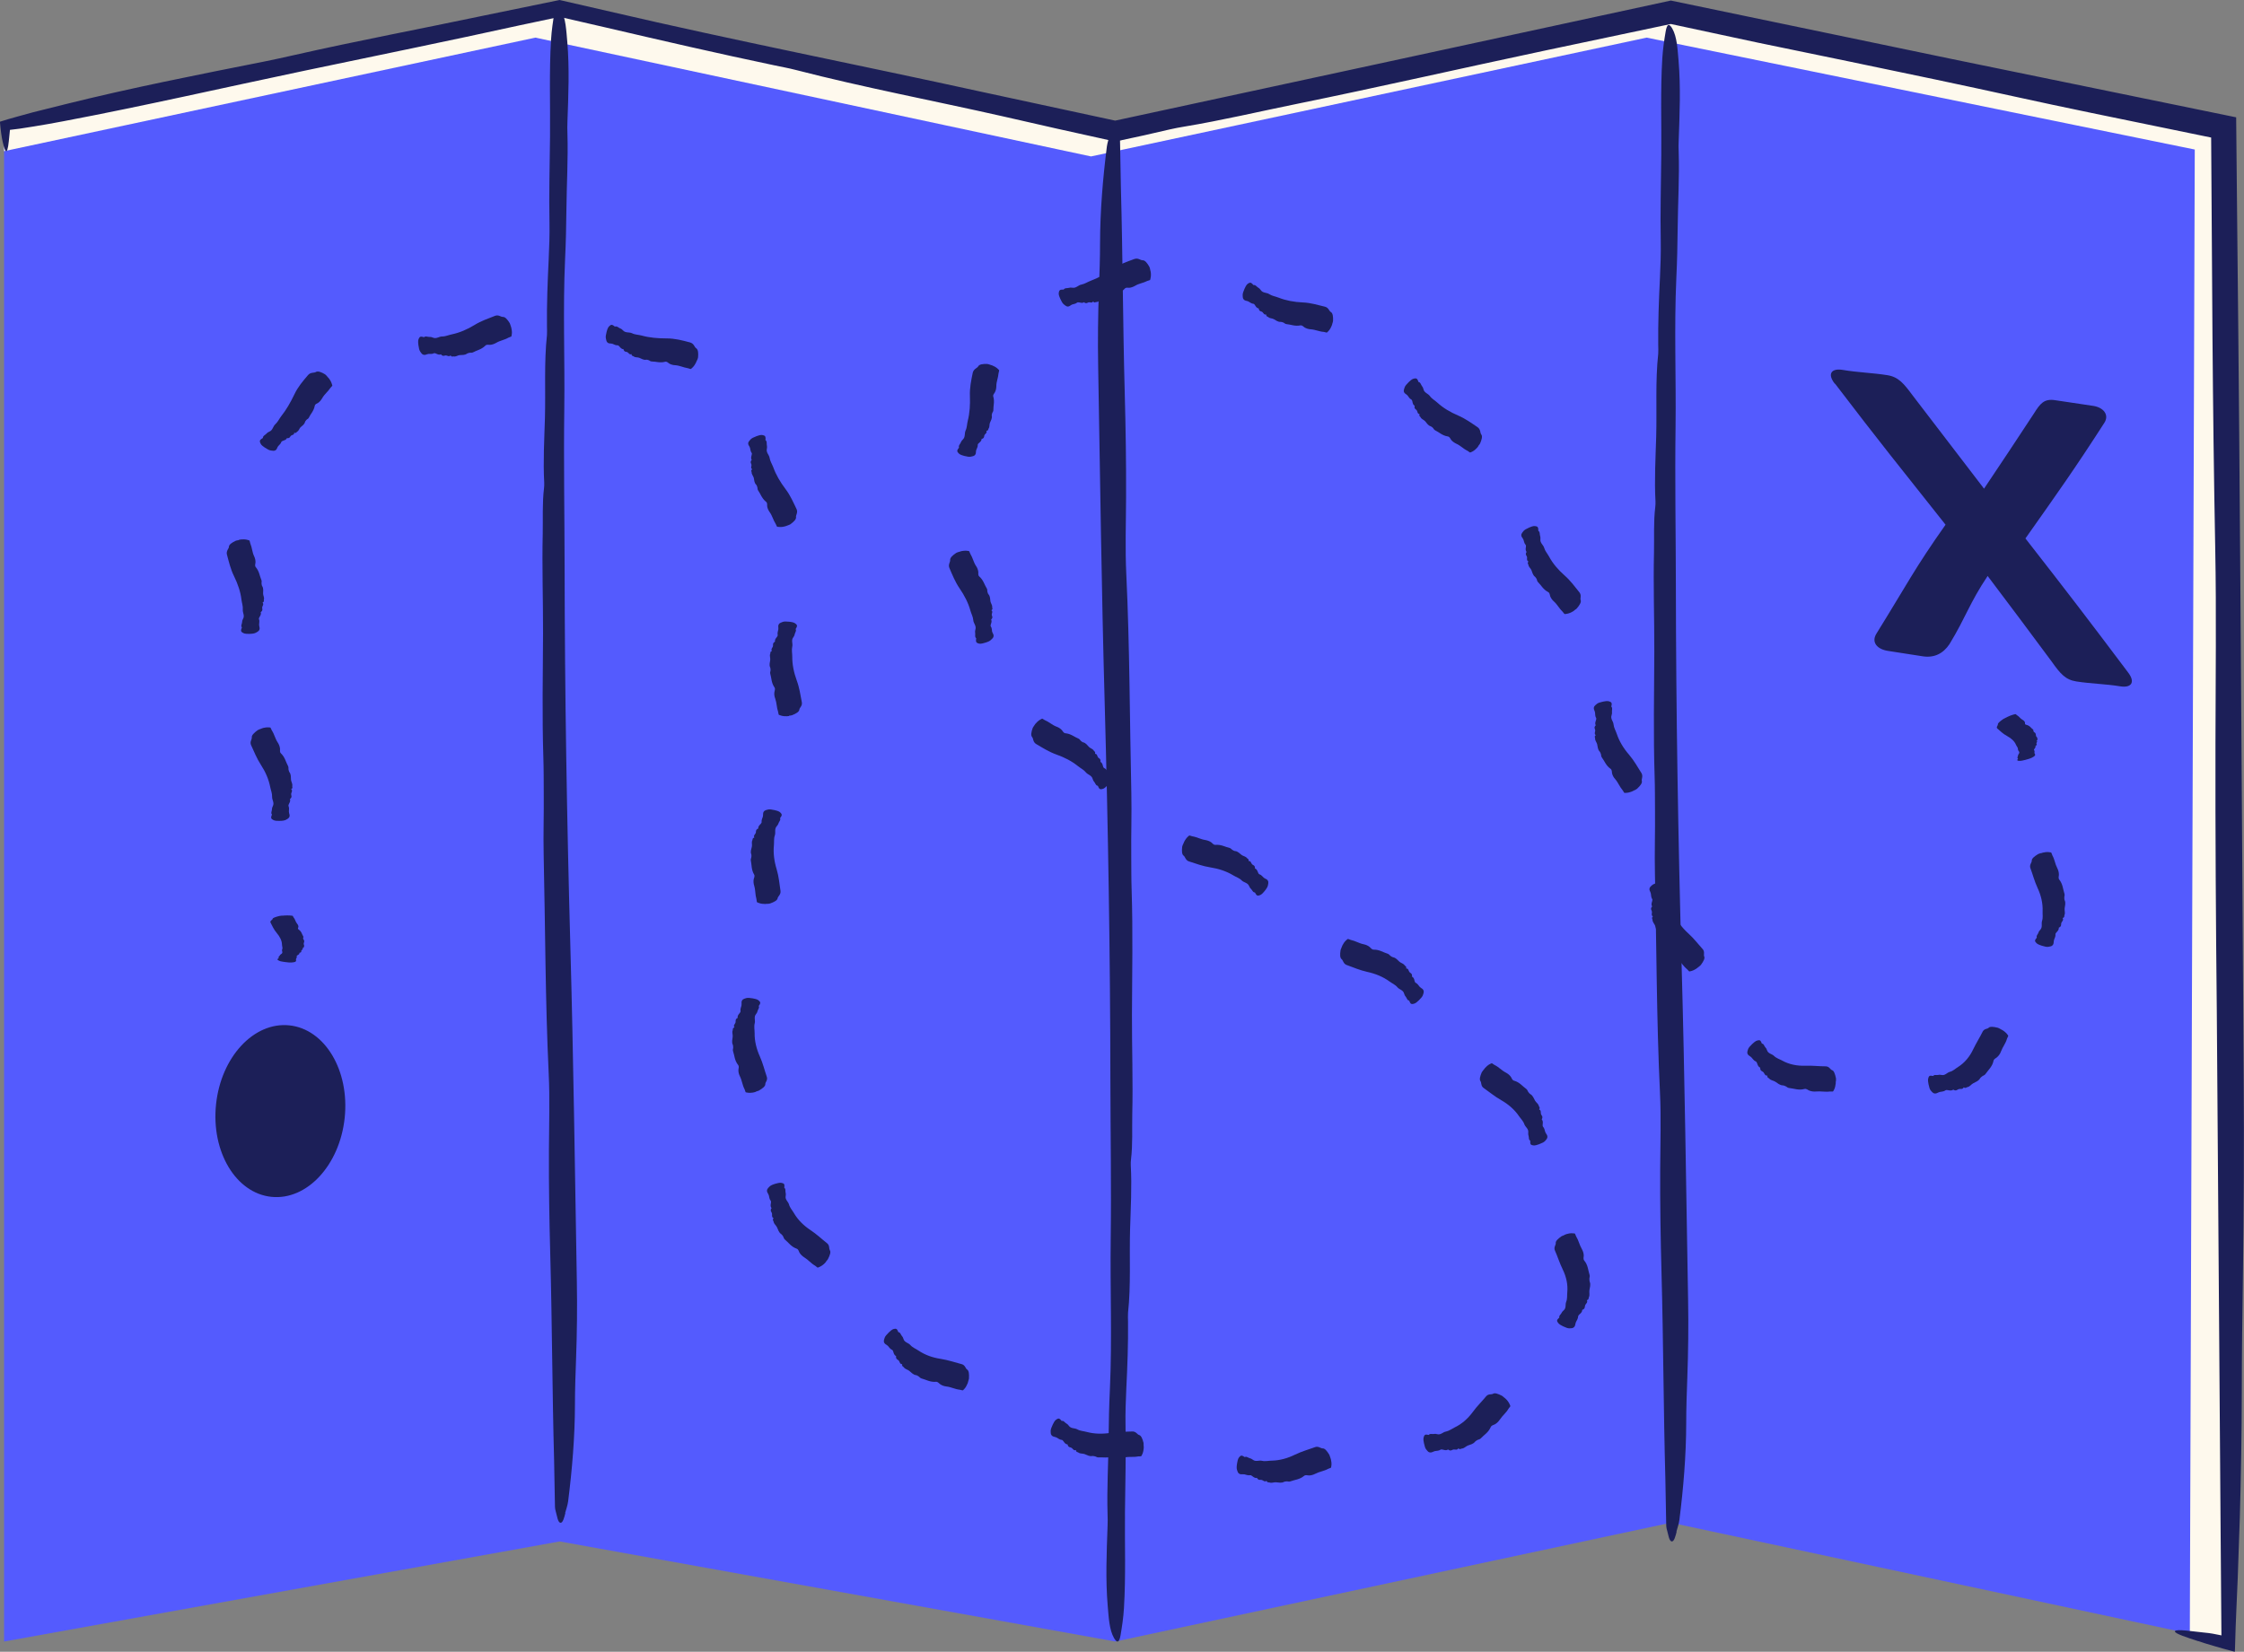 <?xml version="1.0" encoding="UTF-8"?><svg id="b" xmlns="http://www.w3.org/2000/svg" width="286.24" height="210.76" viewBox="0 0 286.24 210.76"><rect x="0" y="0" width="286.24" height="210.76" fill="#808080" stroke="none"/><g id="c"><polygon points="142.27 15.96 213.14 .8 284.02 15.96 284.02 209.45 213.14 194.29 142.27 209.45 71.39 196.68 .52 209.45 .52 15.96 71.39 .8 142.27 15.96" fill="#545bfe"/><polygon points="279.96 19.08 210.04 4.8 139.17 19.96 68.29 4.8 .52 19.29 .52 15.96 71.39 .8 142.27 15.96 213.14 .8 284.02 15.96 284.02 209.45 279.33 208.36 279.96 19.08" fill="#fef9ed"/><path d="M280.43,209.4c.29.09.57.19.84.28.38.11.76.23,1.14.34.79.24,1.66.48,2.66.74,0-.11.01-.25.02-.39l.09-2.86.05-1.25.04-.97c.06-1.3.11-2.6.17-3.9.09-2.6.18-5.22.27-7.84.15-5.25.24-10.55.25-15.9,0-4.93.07-9.86.14-14.74.12-8.41.16-16.87.1-25.21-.25-36.45-.43-72.92-.83-109.36-.04-4.45-.09-8.9-.13-13.37-12.14-2.49-24.29-4.98-36.45-7.48-11.88-2.47-23.76-4.94-35.66-7.42-12.52,2.71-25.07,5.42-37.63,8.14-11.08,2.39-22.16,4.79-33.25,7.18-5.62-1.21-11.25-2.43-16.88-3.64-15.82-3.47-31.71-6.58-47.5-10.26-2.15-.49-4.3-.99-6.49-1.49-3.18.66-6.41,1.32-9.63,1.98-8.08,1.7-16.17,3.22-24.24,5.05-1.24.28-2.49.56-3.74.81-8.52,1.69-17.05,3.37-25.45,5.46-1.37.34-2.77.69-4.12,1.03-.67.18-1.33.37-1.97.54-.77.21-1.6.45-2.24.66.09,1.04.21,1.98.36,2.6.2.87.36,1.27.5,1.13.07-.07.13-.27.19-.61.06-.31.11-.92.15-1.28.03-.26.05-.52.08-.8.4-.05.81-.1,1.22-.15.61-.1,1.23-.2,1.85-.29,1.24-.2,2.49-.42,3.74-.66,10.26-1.94,20.52-4.3,30.77-6.45,9.16-1.92,18.35-3.79,27.53-5.81,1.64-.35,3.31-.7,5-1.06,2,.46,4.03.93,6.04,1.39,7.07,1.65,14.14,3.28,21.29,4.78.93.2,1.9.37,2.78.6,8.67,2.24,17.62,3.93,26.42,5.92,2.3.52,4.62,1.05,6.94,1.58,2.46.55,4.93,1.09,7.41,1.64l3.7-.8,3.26-.75c.6-.14,1.26-.26,1.86-.36,4.78-.79,9.63-1.94,14.41-2.91,10.54-2.15,21.06-4.56,31.63-6.8,5.33-1.12,10.67-2.25,16.01-3.38l11.1,2.38,11.58,2.39c3.71.78,7.44,1.55,11.15,2.33,6.63,1.39,13.24,2.9,19.88,4.26,5.07,1.04,10.14,2.08,15.21,3.13.06,8.48.12,16.96.17,25.43.07,9,.18,17.99.35,26.97.16,8.31.04,16.71.03,25.07-.02,11.31.05,22.63.17,33.92.16,22.25.33,44.54.49,66.79l.1,12.94-.08-.02c-.67-.14-1.36-.28-2-.33-1.42-.13-3.69-.52-3.85-.19-.13.28,1.64.84,2.98,1.28Z" fill="#1c1f58"/><path d="M72.09,193.05c.13-.49.3-.92.38-1.49.51-4.06.86-8.17.87-12.36,0-1.93.07-3.87.14-5.78.12-3.3.16-6.62.1-9.89-.25-14.29-.43-28.59-.83-42.88-.44-16.08-.71-32.19-.73-48.31-.01-6.73-.13-13.46-.04-20.2.08-6.35-.19-12.7.1-19.06.1-2.09.15-4.22.17-6.33.03-3.24.23-6.46.13-9.71-.01-.5-.03-1,0-1.5.12-3.41.27-6.81-.02-10.21-.13-1.46-.19-3-.8-4.07-.39-.68-.67-.62-.84.37-.19,1.11-.36,2.27-.43,3.43-.25,4.09-.09,8.22-.13,12.33-.04,3.67-.14,7.35-.07,11.03.03,1.52-.03,3.11-.1,4.65-.14,2.85-.25,5.69-.22,8.56,0,.37.03.76,0,1.12-.38,3.51-.16,7.08-.26,10.62-.08,2.72-.24,5.47-.09,8.22.01.24,0,.5-.03.74-.23,1.9-.12,3.85-.16,5.77-.1,4.22.05,8.45.04,12.69-.02,5.29-.13,10.59.04,15.87.05,1.49.04,2.98.05,4.47.03,2.65-.07,5.31-.01,7.97.21,9.29.2,18.6.64,27.87.16,3.26.04,6.55.03,9.83-.02,4.43.05,8.87.17,13.3.24,8.73.25,17.47.49,26.19.03,1.81.06,3.62.1,5.43,0,.37,0,.8.1,1.09.17.56.26,1.46.62,1.49.3.03.48-.7.62-1.25Z" fill="#1c1f58"/><path d="M141.57,17.21c-.13.49-.3.92-.38,1.49-.51,4.06-.86,8.17-.87,12.36,0,1.93-.07,3.87-.14,5.78-.12,3.3-.16,6.62-.1,9.89.25,14.29.43,28.59.83,42.88.44,16.08.71,32.19.73,48.31.01,6.73.13,13.46.04,20.2-.08,6.35.19,12.7-.1,19.06-.1,2.09-.15,4.22-.17,6.33-.03,3.24-.23,6.46-.13,9.71.01.5.03,1,0,1.5-.12,3.41-.27,6.81.02,10.21.13,1.46.19,3,.8,4.07.39.68.67.62.84-.37.19-1.11.36-2.27.43-3.43.25-4.09.09-8.22.13-12.33.04-3.67.14-7.35.07-11.03-.03-1.52.03-3.11.1-4.65.14-2.85.25-5.69.22-8.56,0-.37-.03-.76,0-1.12.38-3.51.16-7.08.26-10.62.08-2.72.24-5.47.09-8.22-.01-.24,0-.5.03-.74.23-1.9.12-3.85.16-5.77.1-4.22-.05-8.45-.04-12.69.02-5.29.13-10.59-.04-15.87-.05-1.49-.04-2.98-.05-4.47-.03-2.65.07-5.31.01-7.97-.21-9.29-.2-18.6-.64-27.87-.16-3.26-.04-6.55-.03-9.83.02-4.43-.05-8.87-.17-13.3-.24-8.73-.25-17.47-.49-26.19-.03-1.81-.06-3.62-.1-5.43,0-.37,0-.8-.1-1.09-.17-.56-.26-1.46-.62-1.49-.3-.03-.48.7-.62,1.25Z" fill="#1c1f58"/><path d="M213.84,195.43c.13-.49.3-.92.38-1.49.51-4.06.86-8.17.87-12.36,0-1.93.07-3.87.14-5.78.12-3.3.16-6.62.1-9.89-.25-14.29-.43-28.59-.83-42.88-.44-16.08-.71-32.19-.73-48.31-.01-6.73-.13-13.46-.04-20.2.08-6.35-.19-12.7.1-19.06.1-2.09.15-4.22.17-6.33.03-3.24.23-6.46.13-9.71-.02-.5-.03-1,0-1.5.12-3.41.27-6.81-.02-10.21-.13-1.46-.19-3-.8-4.07-.39-.68-.67-.62-.84.37-.19,1.11-.36,2.27-.43,3.43-.25,4.09-.09,8.22-.13,12.33-.04,3.67-.14,7.35-.07,11.03.03,1.52-.03,3.11-.1,4.65-.14,2.85-.25,5.69-.22,8.56,0,.37.03.76,0,1.12-.38,3.51-.16,7.08-.26,10.62-.08,2.72-.24,5.47-.09,8.22.01.24,0,.5-.03.74-.23,1.9-.12,3.85-.16,5.77-.1,4.22.05,8.45.04,12.69-.02,5.29-.13,10.59.04,15.87.05,1.49.04,2.98.05,4.47.03,2.65-.07,5.31-.01,7.97.21,9.29.2,18.6.64,27.87.16,3.26.04,6.55.03,9.83-.02,4.43.05,8.87.17,13.3.24,8.73.25,17.47.49,26.19.03,1.81.06,3.62.1,5.43,0,.37,0,.8.1,1.09.17.56.26,1.46.62,1.49.3.03.48-.7.62-1.25Z" fill="#1c1f58"/><ellipse cx="35.77" cy="141.77" rx="11" ry="8.25" transform="translate(-108.98 162.45) rotate(-83.97)" fill="#1c1f58"/><path d="M234.07,48.95c5.54,7.27,8.43,10.85,14.1,18-3.97,5.62-4.89,7.57-8.83,13.92-.66,1.09.11,1.97,1.48,2.18,2.04.32,2.4.38,4.44.69,1.44.22,2.59-.32,3.41-1.55,2.12-3.48,2.52-5.18,4.87-8.7,3.29,4.36,4.92,6.54,8.16,10.91,1.12,1.58,1.76,2.33,3.16,2.55,1.85.29,3.76.32,5.58.62,1.39.23,2.01-.48,1-1.79-5.17-6.88-7.77-10.27-13.08-17.08,4.15-5.88,6.25-8.82,10.06-14.74.67-1.03-.11-1.97-1.4-2.17-1.92-.29-2.9-.44-4.89-.73-1.4-.21-1.89.43-2.7,1.72-2.51,3.84-3.8,5.75-6.35,9.57-3.61-4.73-5.44-7.1-9.08-11.86-1.14-1.53-1.81-2.39-3.25-2.62-1.89-.3-3.82-.35-5.68-.67-1.41-.24-2.05.46-1.02,1.77Z" fill="#1c1f58"/><path d="M36.03,116.82c-.13.02-.31.03-.38.05-.52.13-.87.25-.88.38,0,.06-.08.12-.15.17-.12.1-.16.2-.11.3.23.43.4.86.78,1.31.43.5.67,1.01.68,1.5,0,.21.12.42.02.62-.09.19.18.4-.12.58-.1.06-.16.12-.18.18-.03.1-.23.18-.14.29.01.02.02.03,0,.05-.13.09-.28.19.01.31.12.06.18.11.79.19.39.05.66.08.84.06.19-.02.36-.04.43-.07.25-.11.1-.25.14-.38.04-.11.14-.22.09-.34-.02-.05.03-.1.11-.14.14-.08.26-.16.23-.26,0-.01-.03-.03,0-.04.38-.09.17-.22.27-.32.08-.08.25-.16.1-.26-.01,0,0-.02.03-.02.23-.05.12-.12.17-.18.11-.13-.04-.27-.02-.41.03-.17.15-.33-.02-.51-.05-.05-.03-.1-.05-.14-.03-.09.08-.17.02-.25-.2-.3-.18-.6-.61-.9-.15-.11-.03-.21-.02-.31.02-.14-.04-.28-.16-.42-.23-.28-.23-.55-.46-.82-.03-.06-.05-.11-.09-.17,0-.01,0-.03-.1-.03-.17-.02-.26-.04-.62-.04-.3,0-.48.03-.63.04Z" fill="#1c1f58"/><path d="M33.22,93.01c-.12.05-.29.11-.36.16-.46.34-.77.65-.74.91.01.12-.04.25-.09.38-.09.22-.09.43,0,.62.39.83.71,1.68,1.24,2.49.6.92,1.01,1.87,1.2,2.86.08.41.26.81.24,1.24-.02.4.32.75.09,1.19-.08.14-.11.28-.11.41,0,.2-.16.43-.03.61.02.03.04.06.02.09-.09.23-.2.45.12.62.14.07.21.16.83.15.4,0,.67-.05.83-.13.18-.09.33-.19.39-.27.21-.29,0-.52,0-.78,0-.23.06-.47-.04-.69-.04-.09,0-.2.05-.3.11-.2.19-.39.14-.56,0-.02-.04-.04,0-.07.34-.27.09-.46.15-.7.05-.18.19-.37,0-.52-.02-.01,0-.03.03-.05.21-.15.08-.26.1-.38.06-.28-.13-.52-.16-.78-.03-.33.03-.68-.2-.98-.06-.08-.07-.18-.1-.27-.06-.16.02-.34-.07-.5-.3-.54-.38-1.12-.91-1.63-.19-.18-.1-.4-.12-.6-.03-.28-.13-.54-.3-.8-.33-.5-.42-1.04-.75-1.54-.05-.11-.09-.21-.15-.32-.01-.02-.01-.05-.11-.05-.18,0-.27-.04-.62.02-.3.05-.47.13-.6.19Z" fill="#1c1f58"/><path d="M30.47,68.91c-.13.03-.31.05-.38.08-.52.24-.88.5-.89.77,0,.13-.08.25-.15.37-.12.21-.16.43-.1.64.25.93.46,1.85.9,2.74.49,1,.83,1.99.95,3,.05.42.21.83.17,1.26-.04.41.28.77.03,1.2-.08.14-.12.28-.12.42,0,.21-.18.43-.05.62.02.03.03.06.02.09-.1.23-.21.46.11.63.14.07.21.16.83.15.39-.01.67-.05.83-.14.18-.09.34-.19.4-.27.21-.28.02-.52.03-.77,0-.23.08-.47-.01-.68-.04-.09,0-.19.07-.3.12-.19.21-.38.16-.55,0-.02-.04-.04,0-.07.35-.26.11-.45.19-.67.06-.17.21-.36.04-.51-.02-.01,0-.03.03-.05.22-.14.09-.24.13-.37.08-.26-.1-.51-.1-.76,0-.32.08-.65-.12-.96-.06-.09-.05-.18-.07-.27-.04-.16.05-.33-.02-.48-.24-.55-.26-1.11-.72-1.66-.16-.19-.05-.4-.04-.6.01-.27-.05-.54-.18-.81-.25-.53-.25-1.07-.48-1.61-.03-.11-.05-.22-.09-.34,0-.02,0-.05-.09-.07-.17-.04-.26-.1-.62-.12-.3-.01-.48.03-.63.05Z" fill="#1c1f58"/><path d="M41.74,48.03c-.09-.09-.21-.23-.28-.27-.49-.3-.91-.44-1.16-.3-.11.07-.26.08-.4.1-.25.02-.46.12-.61.3-.65.76-1.29,1.51-1.73,2.44-.5,1.04-1.02,1.96-1.67,2.78-.27.34-.44.75-.77,1.05-.32.28-.31.77-.78.95-.15.06-.27.15-.36.26-.14.16-.41.24-.44.48,0,.04-.01.07-.04.09-.22.13-.46.26-.3.6.07.14.07.26.58.6.33.22.57.34.76.37.2.03.38.05.48.02.33-.09.3-.38.46-.57.14-.17.33-.3.4-.52.03-.09.12-.14.23-.17.2-.07.39-.14.46-.29,0-.02,0-.05.04-.05.42.05.36-.24.56-.34.15-.08.38-.1.35-.32,0-.02.02-.02.05-.01.25.06.23-.1.33-.15.23-.12.27-.39.43-.56.22-.2.49-.35.58-.68.02-.09.09-.14.14-.22.08-.13.26-.16.33-.3.24-.52.64-.86.77-1.54.05-.24.27-.28.43-.38.22-.15.38-.36.53-.61.28-.5.71-.8,1.03-1.29.08-.08.16-.17.23-.26.02-.02.04-.03,0-.12-.06-.17-.06-.27-.24-.58-.15-.26-.29-.39-.39-.49Z" fill="#1c1f58"/><path d="M65.15,41.6c-.04-.12-.09-.3-.13-.37-.3-.49-.6-.81-.86-.79-.12,0-.25-.05-.38-.11-.22-.1-.44-.11-.64-.03-.88.35-1.76.64-2.6,1.16-.95.58-1.91.99-2.9,1.2-.42.08-.81.28-1.24.27-.41,0-.74.35-1.2.14-.15-.07-.29-.09-.43-.08-.21.01-.45-.13-.63,0-.03.02-.06.04-.09.03-.24-.07-.48-.17-.62.17-.06.14-.14.23-.06.84.05.39.12.66.22.81.11.17.22.32.31.37.3.18.51-.03.76-.05.23-.01.47.03.67-.08.09-.04.19-.01.3.04.2.1.39.17.56.11.02,0,.04-.04.07,0,.28.33.45.07.68.13.18.04.37.18.51,0,.01-.02.03,0,.05.02.15.21.25.07.37.1.27.06.5-.14.75-.17.32-.03.65.03.95-.19.08-.06.17-.06.26-.09.16-.06.33.02.48-.06.53-.29,1.09-.36,1.6-.87.18-.18.39-.09.6-.1.27-.02.54-.11.79-.26.51-.3,1.05-.36,1.56-.66.11-.04.22-.08.33-.13.02,0,.05-.01.06-.1.02-.18.07-.27.04-.63-.03-.3-.09-.48-.13-.61Z" fill="#1c1f58"/><path d="M88.91,45.99c.05-.12.12-.29.13-.37.06-.57.01-1.02-.23-1.18-.11-.07-.19-.2-.26-.33-.13-.22-.31-.36-.54-.42-.97-.26-1.92-.51-2.95-.51-1.15,0-2.2-.09-3.19-.36-.41-.12-.86-.1-1.25-.3-.37-.18-.83,0-1.16-.37-.11-.12-.23-.21-.36-.25-.2-.07-.36-.3-.59-.24-.03,0-.07.01-.1,0-.19-.16-.39-.34-.65-.08-.11.11-.22.15-.38.75-.1.38-.14.65-.1.83.04.2.08.38.14.46.2.29.48.16.71.25.21.08.41.21.64.19.09,0,.18.07.25.16.14.17.28.31.45.33.02,0,.05-.02.06.02.12.42.37.25.55.4.14.12.25.32.44.21.02,0,.03.01.03.04.05.25.19.17.28.25.2.17.48.09.71.18.28.11.54.31.88.25.1-.02.17.02.26.04.16.02.26.18.42.18.58,0,1.06.22,1.74.04.24-.06.36.13.53.23.23.13.48.2.77.21.57.04,1.02.29,1.6.38.11.03.21.07.33.1.02,0,.04.02.11-.04.13-.13.22-.17.42-.46.17-.25.23-.42.28-.56Z" fill="#1c1f58"/><path d="M100.45,67.05c.12-.05.29-.1.36-.15.46-.33.77-.65.73-.92-.02-.12.03-.26.08-.39.08-.23.08-.45-.02-.65-.42-.87-.79-1.74-1.4-2.54-.68-.9-1.21-1.8-1.56-2.77-.15-.4-.4-.77-.47-1.2-.06-.41-.47-.68-.35-1.17.04-.16.03-.31,0-.44-.05-.2.04-.47-.13-.62-.03-.02-.05-.05-.05-.08.03-.25.06-.52-.3-.59-.15-.03-.25-.09-.83.12-.37.14-.61.26-.74.39-.14.15-.26.28-.3.38-.12.33.14.48.2.72.06.22.06.45.2.63.06.07.05.18.01.3-.06.21-.1.41-.02.56.01.02.05.03.02.06-.27.33,0,.45-.02.68-.02.18-.12.38.08.48.02,0,0,.03-.02.05-.18.18-.04.25-.04.37-.01.26.2.45.27.7.07.3.05.63.31.88.07.07.08.16.12.24.07.14.02.32.11.46.34.48.47,1.02,1.02,1.47.2.16.13.38.15.58.04.27.16.52.33.76.34.48.44,1,.76,1.49.05.11.09.21.15.32.01.02.01.05.11.05.18,0,.27.05.63,0,.3-.04.47-.12.61-.17Z" fill="#1c1f58"/><path d="M100.65,91.32c.13-.02.31-.03.38-.06.53-.21.9-.44.93-.7.01-.12.09-.24.17-.35.14-.2.19-.4.15-.61-.18-.92-.3-1.83-.64-2.75-.38-1.04-.59-2.06-.58-3.07,0-.42-.1-.85,0-1.27.1-.4-.17-.8.13-1.19.1-.13.16-.26.18-.39.03-.2.23-.4.14-.61-.01-.03-.03-.06,0-.09.13-.21.28-.43-.02-.64-.13-.09-.19-.19-.8-.26-.39-.04-.67-.04-.84.02-.19.07-.36.14-.43.21-.25.25-.09.51-.14.76-.04.23-.14.45-.08.68.02.09-.03.19-.11.29-.14.17-.26.34-.24.52,0,.02.03.05,0,.07-.38.21-.17.43-.28.65-.08.16-.25.33-.11.5.01.02,0,.03-.03.04-.23.11-.13.23-.18.35-.11.25.03.52,0,.78-.03.32-.17.64,0,.98.04.09.03.19.04.28.02.16-.09.32-.04.49.17.58.13,1.16.54,1.76.14.21.01.41-.01.61-.04.27,0,.55.11.83.2.56.17,1.1.36,1.66.02.11.04.23.07.34,0,.02,0,.05.09.08.17.05.25.11.61.15.3.03.48,0,.63-.02Z" fill="#1c1f58"/><path d="M97.85,115.33c.13-.01.31-.02.38-.05.54-.19.92-.4.96-.66.02-.12.1-.23.19-.34.14-.19.21-.39.18-.6-.14-.92-.21-1.83-.49-2.76-.32-1.05-.45-2.08-.35-3.08.04-.42-.03-.85.12-1.26.13-.38-.09-.81.25-1.17.11-.12.18-.24.22-.37.05-.2.28-.37.21-.59-.01-.03-.02-.07,0-.09.15-.2.32-.39.06-.64-.11-.11-.16-.21-.76-.35-.38-.09-.66-.12-.84-.08-.2.04-.37.1-.45.16-.28.22-.15.5-.22.75-.07.22-.19.44-.16.67.01.1-.05.19-.14.28-.16.16-.29.32-.29.5,0,.02.03.05-.01.07-.4.17-.21.42-.34.62-.1.16-.28.31-.15.5.01.02,0,.03-.04.04-.24.09-.15.22-.21.34-.13.25-.01.53-.06.79-.06.32-.22.64-.08.99.04.1.01.19.02.28,0,.17-.11.32-.08.49.13.6.05,1.18.42,1.81.13.22-.01.41-.05.61-.05.27-.02.56.07.85.17.57.11,1.11.28,1.68.02.12.03.23.05.35,0,.02,0,.05.09.08.17.06.25.12.6.17.3.04.48.02.63,0Z" fill="#1c1f58"/><path d="M96.44,139.27c.13-.04.3-.08.37-.12.49-.29.82-.56.81-.81,0-.12.06-.24.12-.35.11-.2.14-.4.07-.6-.29-.84-.49-1.71-.88-2.58-.44-.98-.69-1.99-.67-2.99,0-.42-.1-.84.01-1.25.11-.39-.15-.8.17-1.18.1-.12.17-.25.19-.38.04-.2.25-.38.17-.59-.01-.03-.02-.06,0-.09.14-.2.3-.4.02-.63-.12-.1-.17-.2-.78-.31-.39-.07-.66-.09-.84-.04-.2.05-.37.12-.44.18-.27.24-.12.51-.18.77-.05.23-.17.45-.12.69.02.1-.04.19-.12.29-.15.17-.27.34-.25.53,0,.02.03.05,0,.07-.39.2-.18.44-.3.66-.09.17-.26.34-.11.52.01.02,0,.03-.04.05-.24.11-.13.24-.18.36-.11.27.03.54,0,.81-.03.34-.15.67.01,1.02.05.1.03.19.05.29.03.17-.08.34-.02.51.2.6.19,1.2.65,1.78.16.21.05.42.04.63-.01.28.06.57.2.84.27.55.3,1.1.59,1.64.04.11.08.22.12.34,0,.02,0,.05.1.06.18.02.27.07.62.04.3-.02.48-.08.62-.13Z" fill="#1c1f58"/><path d="M105.37,160.96c.08-.1.21-.23.24-.3.26-.51.39-.91.25-1.12-.06-.1-.08-.23-.09-.36-.02-.23-.1-.41-.26-.54-.7-.55-1.33-1.16-2.12-1.68-.89-.59-1.62-1.32-2.12-2.18-.21-.36-.51-.67-.62-1.08-.1-.39-.53-.62-.43-1.1.03-.16.03-.3-.01-.42-.06-.19.04-.45-.13-.59-.03-.02-.05-.05-.04-.08.03-.24.08-.49-.27-.56-.15-.03-.24-.09-.83.08-.38.11-.63.22-.76.35-.15.14-.27.27-.31.37-.13.34.13.52.2.77.06.23.07.49.23.67.06.08.06.19.04.31-.05.22-.07.44.04.59.01.02.05.03.03.07-.24.37.06.48.07.73.01.19-.05.43.17.52.02,0,.01.03,0,.06-.15.22.01.28.03.41.04.29.31.46.43.71.15.31.22.67.55.88.09.06.13.15.19.22.11.13.11.33.25.45.49.41.81.93,1.51,1.18.25.09.27.33.37.51.15.24.36.45.62.61.52.32.85.76,1.38,1.06.09.07.18.15.28.22.02.01.04.04.12,0,.16-.08.26-.09.55-.3.24-.18.36-.33.45-.44Z" fill="#1c1f58"/><path d="M123.5,176.25c.04-.13.1-.29.1-.37.03-.57-.01-.99-.23-1.13-.1-.06-.17-.18-.23-.3-.11-.2-.27-.34-.47-.39-.87-.23-1.71-.52-2.65-.67-1.07-.16-2.04-.51-2.87-1.07-.34-.23-.75-.38-1.03-.7-.26-.3-.75-.32-.88-.79-.04-.16-.11-.28-.2-.37-.14-.14-.17-.43-.39-.47-.03,0-.06-.02-.08-.05-.09-.23-.15-.47-.5-.38-.15.04-.26.03-.7.46-.28.27-.46.49-.52.66-.07.19-.12.37-.11.47.04.36.35.4.53.59.16.17.28.4.51.49.09.04.14.14.17.26.06.22.14.42.3.51.02.01.06,0,.05.05-.05.44.27.4.39.62.09.17.14.41.37.39.02,0,.02.02.02.05-.04.26.13.24.21.35.16.24.47.28.69.45.27.21.49.5.86.55.11.01.18.08.27.12.16.07.24.25.42.3.61.16,1.11.49,1.85.43.26-.02.37.19.55.31.23.16.51.26.81.29.6.07,1.08.35,1.68.41.11.03.23.06.35.08.02,0,.05.02.11-.05.12-.14.21-.18.38-.49.15-.26.2-.44.24-.58Z" fill="#1c1f58"/><path d="M145.88,184.5c0-.13,0-.31-.01-.39-.14-.55-.31-.94-.56-1.01-.11-.03-.21-.12-.31-.22-.17-.16-.36-.24-.56-.23-.9.04-1.8.01-2.74.17-1.07.17-2.1.15-3.07-.11-.4-.11-.84-.12-1.21-.33-.35-.2-.81-.06-1.09-.47-.09-.13-.2-.23-.32-.29-.18-.09-.3-.35-.52-.32-.03,0-.07,0-.09-.02-.16-.19-.3-.4-.6-.19-.13.09-.24.11-.51.67-.17.35-.26.61-.27.8,0,.21.01.39.06.48.16.32.46.26.69.38.21.11.4.28.64.3.1,0,.18.09.25.19.13.19.26.35.45.38.02,0,.06-.02.07.03.09.43.38.29.56.46.14.13.26.34.47.24.02,0,.03.01.04.05.05.26.2.18.3.26.23.18.53.11.79.2.32.12.61.32.99.25.1-.02.19.02.29.03.17.02.31.16.49.15.63-.04,1.2.12,1.88-.17.24-.1.41.06.61.13.27.08.56.09.86.03.59-.11,1.13,0,1.72-.12.12,0,.24,0,.35-.02.02,0,.05,0,.09-.08.07-.16.14-.24.22-.59.06-.29.06-.48.05-.63Z" fill="#1c1f58"/><path d="M169.69,185.98c-.04-.12-.09-.3-.13-.37-.3-.49-.57-.81-.83-.8-.12,0-.24-.06-.36-.11-.21-.1-.41-.13-.6-.06-.85.31-1.7.54-2.57.96-.97.48-1.97.75-2.97.77-.42,0-.84.12-1.25.02-.39-.1-.79.17-1.18-.14-.13-.1-.25-.16-.38-.19-.2-.04-.39-.25-.59-.16-.03.01-.06.02-.09,0-.2-.13-.4-.3-.63-.01-.1.12-.2.18-.3.78-.07.39-.08.66-.03.84.06.2.12.37.19.44.24.26.51.12.77.17.23.05.46.16.7.11.1-.02.2.04.29.11.18.14.35.26.54.24.02,0,.05-.03.07,0,.21.38.45.17.67.28.17.08.35.25.52.1.02-.01.03,0,.05.03.12.23.25.12.37.17.27.1.54-.05.81-.03.34.02.68.13,1.02-.05.09-.05.19-.04.29-.06.17-.03.34.07.51,0,.59-.22,1.19-.23,1.76-.7.2-.17.41-.06.62-.06.28,0,.56-.08.83-.22.54-.28,1.09-.33,1.62-.62.11-.04.22-.08.33-.13.02,0,.05-.01.06-.1.02-.18.07-.27.03-.62-.03-.3-.09-.47-.14-.61Z" fill="#1c1f58"/><path d="M191.88,178.33c-.1-.08-.23-.21-.3-.24-.51-.26-.9-.39-1.11-.26-.09.06-.23.07-.36.08-.22.01-.4.09-.53.24-.55.67-1.17,1.26-1.72,2.02-.63.85-1.4,1.53-2.3,1.96-.37.18-.71.45-1.12.53-.39.06-.66.47-1.13.33-.15-.05-.29-.05-.42-.02-.2.04-.45-.08-.6.08-.02.02-.05.04-.08.04-.24-.05-.48-.13-.58.22-.04.15-.12.24.01.84.08.39.17.65.28.79.13.16.25.3.34.34.33.15.53-.08.79-.13.23-.04.49-.03.69-.17.08-.06.2-.04.32-.01.22.06.43.11.6.01.02-.01.03-.05.07-.02.35.27.49-.02.74-.01.19,0,.42.09.53-.13,0-.02.03,0,.06.01.21.16.28,0,.41,0,.3-.02.49-.27.75-.38.32-.13.69-.18.93-.49.07-.09.16-.12.24-.18.14-.11.35-.1.47-.23.45-.47.99-.76,1.29-1.45.1-.24.34-.26.53-.36.26-.14.46-.35.64-.61.34-.52.8-.85,1.1-1.38.07-.09.15-.19.22-.29.01-.02.04-.04,0-.12-.08-.16-.09-.26-.3-.55-.18-.24-.33-.35-.44-.45Z" fill="#1c1f58"/><path d="M199.56,157.58c-.12.05-.29.11-.36.15-.47.33-.78.62-.75.87.01.11-.04.24-.09.36-.09.21-.1.41-.02.59.35.79.59,1.59,1,2.43.46.94.67,1.94.58,2.91-.04.4.02.83-.14,1.22-.15.36.04.8-.34,1.1-.12.1-.21.21-.26.33-.08.18-.32.31-.28.52,0,.03,0,.06-.02.09-.18.16-.38.3-.17.58.09.12.12.23.67.5.36.17.61.26.8.26.21,0,.39-.02.48-.07.33-.18.25-.49.37-.74.11-.22.26-.43.27-.69,0-.1.08-.19.17-.28.18-.15.34-.31.35-.51,0-.03-.02-.06.02-.07.42-.15.26-.44.4-.66.11-.17.31-.33.18-.54-.01-.02,0-.03.04-.05.25-.09.15-.25.22-.37.13-.28.02-.58.06-.87.05-.36.2-.72.04-1.09-.04-.1-.02-.21-.04-.31-.02-.18.08-.36.03-.54-.2-.63-.2-1.27-.68-1.85-.17-.21-.07-.43-.07-.64,0-.29-.1-.58-.25-.85-.31-.54-.4-1.08-.72-1.6-.05-.11-.09-.22-.14-.33-.01-.02-.01-.05-.11-.05-.18,0-.27-.05-.62,0-.3.05-.47.12-.61.18Z" fill="#1c1f58"/><path d="M189.25,136.49c-.08.11-.19.24-.23.31-.23.52-.33.93-.18,1.14.07.09.09.23.11.36.04.23.13.41.3.52.73.51,1.4,1.08,2.23,1.55.93.53,1.71,1.21,2.27,2.03.23.34.55.63.69,1.04.13.38.57.58.5,1.07-.02.16,0,.3.04.42.07.19-.01.46.17.58.03.02.05.04.05.08-.01.24-.05.49.31.54.15.02.25.08.83-.14.37-.14.61-.26.74-.4.14-.15.25-.29.28-.39.1-.35-.16-.51-.25-.76-.08-.22-.1-.48-.27-.66-.07-.07-.07-.19-.06-.31.03-.23.04-.44-.08-.59-.01-.02-.05-.03-.03-.07.21-.39-.09-.48-.12-.73-.02-.19.02-.43-.2-.5-.02,0-.01-.03,0-.06.13-.23-.03-.27-.06-.4-.06-.29-.34-.44-.48-.68-.17-.3-.27-.65-.61-.84-.09-.05-.14-.14-.21-.21-.12-.12-.14-.33-.28-.43-.52-.37-.86-.87-1.58-1.07-.25-.07-.28-.31-.4-.48-.16-.23-.39-.42-.66-.56-.54-.28-.89-.71-1.44-.97-.1-.07-.19-.14-.3-.2-.02-.01-.04-.03-.12.01-.16.09-.26.1-.53.33-.23.2-.34.35-.42.47Z" fill="#1c1f58"/><path d="M171.14,120.87c-.05.12-.13.28-.14.36-.09.56-.08.99.13,1.15.09.07.15.2.21.32.1.21.24.36.44.43.86.31,1.68.67,2.63.88,1.06.23,2.02.63,2.83,1.22.34.25.74.41,1.01.74.26.31.74.34.86.82.04.16.11.28.2.38.14.15.16.43.38.48.03,0,.06.02.08.05.08.23.15.48.5.39.15-.04.26-.02.71-.45.28-.27.46-.49.52-.66.07-.19.12-.37.11-.47-.04-.36-.34-.4-.52-.6-.16-.18-.27-.4-.49-.5-.09-.04-.14-.14-.16-.26-.05-.22-.12-.42-.28-.51-.02-.01-.06,0-.05-.05.06-.43-.25-.4-.36-.62-.09-.17-.12-.41-.36-.39-.02,0-.02-.02-.02-.05.05-.26-.12-.24-.19-.35-.15-.24-.46-.29-.66-.46-.25-.22-.45-.51-.83-.58-.1-.02-.17-.08-.26-.13-.15-.08-.23-.26-.4-.31-.6-.18-1.06-.54-1.8-.53-.26,0-.36-.21-.52-.34-.22-.18-.48-.29-.78-.35-.59-.12-1.04-.43-1.63-.55-.11-.04-.22-.08-.33-.12-.02,0-.04-.02-.11.04-.13.12-.22.16-.43.45-.17.25-.24.42-.29.56Z" fill="#1c1f58"/><path d="M150.93,107.66c-.04.12-.12.29-.13.36-.07.57-.04.99.17,1.15.1.07.16.19.23.32.11.21.26.36.46.42.89.28,1.74.61,2.71.76,1.09.17,2.08.5,2.94,1.02.36.22.78.34,1.08.65.29.29.77.27.95.73.06.15.14.27.24.36.15.13.22.41.44.44.03,0,.07.01.08.04.11.22.21.46.55.33.15-.06.26-.06.65-.53.25-.31.39-.54.43-.72.05-.2.07-.38.05-.48-.08-.35-.38-.35-.58-.52-.17-.16-.31-.36-.54-.43-.09-.03-.15-.13-.19-.24-.08-.21-.16-.4-.33-.48-.02,0-.06,0-.06-.04.02-.44-.28-.37-.41-.58-.1-.16-.15-.39-.38-.35-.02,0-.02-.02-.02-.05.03-.26-.14-.23-.21-.33-.17-.23-.47-.24-.68-.4-.27-.2-.48-.47-.85-.5-.1,0-.18-.07-.26-.11-.16-.06-.24-.24-.41-.28-.6-.14-1.08-.46-1.81-.4-.26.02-.37-.19-.53-.31-.22-.16-.49-.26-.79-.31-.59-.09-1.05-.38-1.64-.47-.11-.04-.22-.07-.34-.1-.02,0-.05-.02-.11.04-.13.13-.22.17-.42.47-.17.25-.23.43-.28.56Z" fill="#1c1f58"/><path d="M131.95,92.54c-.07.11-.18.25-.21.32-.2.54-.27.97-.09,1.18.08.09.12.23.15.37.06.24.19.42.38.53.83.49,1.62.99,2.56,1.33,1.05.37,1.98.85,2.77,1.49.33.27.73.45,1,.79.26.32.74.36.87.84.04.16.11.28.2.38.14.15.18.43.4.48.03,0,.07.02.08.05.09.23.17.48.52.38.15-.04.26-.03.69-.48.27-.28.44-.5.49-.68.06-.2.11-.37.1-.47-.05-.35-.35-.38-.52-.57-.15-.17-.27-.39-.49-.48-.09-.04-.13-.14-.16-.26-.05-.22-.12-.41-.27-.5-.02-.01-.06,0-.05-.05.07-.43-.24-.4-.34-.61-.08-.17-.1-.4-.33-.39-.02,0-.02-.02-.01-.05.06-.25-.1-.24-.16-.35-.13-.24-.42-.29-.61-.47-.23-.22-.39-.52-.75-.6-.1-.02-.16-.09-.24-.14-.14-.09-.19-.27-.35-.33-.56-.23-.96-.62-1.68-.69-.25-.03-.31-.25-.45-.4-.18-.2-.42-.35-.7-.45-.55-.21-.92-.59-1.47-.82-.1-.06-.19-.12-.3-.18-.02-.01-.04-.03-.12.02-.15.09-.25.11-.52.35-.22.2-.33.36-.41.48Z" fill="#1c1f58"/><path d="M122.33,70.41c-.12.05-.3.09-.36.14-.48.32-.79.62-.77.9.01.12-.04.26-.09.39-.09.23-.09.45,0,.65.38.88.73,1.76,1.29,2.58.63.92,1.11,1.85,1.38,2.83.11.41.34.79.37,1.23.03.42.42.72.27,1.19-.05.16-.06.31-.03.44.04.21-.07.47.09.63.03.02.05.05.04.09-.04.25-.09.51.26.61.15.04.25.11.84-.07.38-.11.63-.22.76-.35.15-.14.28-.26.32-.36.14-.32-.1-.49-.15-.73-.04-.22-.02-.46-.16-.64-.05-.08-.03-.18,0-.29.08-.2.13-.4.06-.55,0-.02-.04-.03-.01-.06.3-.31.03-.44.07-.67.03-.17.15-.37-.04-.48-.02-.01,0-.03.02-.05.2-.16.06-.25.07-.37.03-.27-.17-.48-.22-.73-.05-.32-.02-.65-.26-.92-.07-.08-.07-.17-.11-.25-.06-.15,0-.33-.09-.47-.32-.51-.42-1.06-.96-1.54-.19-.17-.11-.39-.13-.59-.03-.27-.13-.53-.3-.77-.32-.49-.4-1.02-.71-1.52-.04-.11-.08-.21-.14-.32-.01-.02-.01-.05-.1-.06-.18-.01-.27-.06-.63-.02-.3.03-.47.1-.61.15Z" fill="#1c1f58"/><path d="M126.3,46.54c-.13-.04-.29-.1-.37-.1-.57-.02-1.02.05-1.15.3-.06.11-.19.19-.31.28-.21.14-.34.33-.39.55-.2.97-.4,1.92-.36,2.93.04,1.14-.02,2.19-.27,3.18-.11.42-.09.86-.28,1.25-.17.38,0,.82-.36,1.16-.12.11-.2.23-.25.36-.07.2-.3.37-.24.59,0,.03.01.07,0,.1-.16.19-.34.39-.08.65.11.11.15.22.75.38.38.1.65.14.83.1.2-.04.38-.08.46-.14.29-.21.16-.48.25-.72.08-.21.21-.41.19-.64,0-.09.06-.18.16-.25.17-.14.31-.28.32-.45,0-.02-.02-.05.02-.06.42-.12.25-.38.4-.56.12-.14.31-.25.2-.45,0-.02.01-.03.04-.03.25-.05.17-.19.24-.29.16-.21.08-.49.17-.72.11-.29.3-.55.24-.9-.02-.1.02-.18.03-.27.02-.16.17-.27.17-.43-.02-.58.19-1.08-.01-1.76-.07-.24.12-.37.21-.55.12-.23.18-.5.18-.79,0-.58.24-1.05.28-1.63.03-.11.06-.22.08-.34,0-.02.02-.05-.05-.11-.14-.12-.18-.21-.49-.39-.26-.15-.44-.2-.58-.24Z" fill="#1c1f58"/><path d="M146.72,34.41c-.03-.13-.07-.3-.11-.37-.28-.5-.57-.84-.85-.83-.13,0-.26-.06-.4-.12-.23-.11-.46-.12-.67-.04-.94.34-1.86.66-2.71,1.24-.95.65-1.87,1.17-2.84,1.53-.41.15-.77.41-1.2.49-.41.07-.67.49-1.16.4-.16-.03-.31-.02-.44.02-.2.06-.48-.01-.62.17-.02.03-.05.05-.08.05-.26-.01-.52-.02-.57.34-.02.16-.08.26.17.82.16.36.3.59.44.71.16.13.3.24.39.27.33.1.46-.16.7-.24.21-.07.44-.08.61-.23.07-.06.18-.05.29-.03.21.05.41.09.55,0,.02-.01.03-.05.06-.02.33.26.44-.01.66,0,.17.01.38.11.47-.09,0-.02.03,0,.05.02.18.18.25.04.36.04.26.01.44-.2.67-.26.29-.07.61-.05.85-.29.07-.07.15-.08.23-.12.14-.07.31,0,.44-.1.47-.32,1-.42,1.46-.94.17-.19.38-.1.57-.11.26-.02.51-.12.76-.26.49-.3,1.02-.34,1.54-.61.11-.04.22-.07.33-.11.02,0,.05,0,.06-.1.03-.18.08-.27.08-.62,0-.3-.06-.48-.1-.62Z" fill="#1c1f58"/><path d="M169.94,41.32c.04-.13.1-.29.1-.37.03-.57-.04-1-.27-1.13-.11-.06-.18-.18-.26-.3-.13-.21-.3-.34-.51-.39-.93-.22-1.81-.5-2.81-.54-1.12-.05-2.15-.24-3.09-.61-.4-.16-.83-.21-1.2-.45-.34-.23-.82-.11-1.09-.53-.09-.14-.2-.23-.32-.3-.18-.1-.31-.35-.54-.33-.03,0-.07,0-.09-.02-.16-.19-.32-.4-.62-.19-.13.09-.24.12-.49.68-.16.36-.24.62-.24.8,0,.21.02.38.07.47.16.31.45.24.67.36.2.11.38.27.61.29.1,0,.17.09.23.19.11.19.23.35.41.39.02,0,.05-.01.06.03.06.43.34.3.5.48.12.13.21.35.42.27.02,0,.03.02.03.05.02.26.17.2.26.28.19.19.49.15.71.27.28.15.53.38.89.35.1,0,.18.04.27.06.16.04.26.2.43.22.6.05,1.1.31,1.8.17.25-.04.37.16.54.26.23.14.5.22.8.24.59.04,1.06.29,1.66.33.11.03.23.06.34.08.02,0,.05.02.11-.05.12-.14.21-.18.39-.49.15-.26.2-.44.24-.58Z" fill="#1c1f58"/><path d="M188.56,56.91c.08-.11.2-.24.23-.31.23-.52.33-.95.16-1.16-.08-.1-.1-.24-.13-.38-.05-.24-.16-.43-.34-.55-.79-.53-1.55-1.09-2.46-1.48-1.03-.44-1.93-.97-2.68-1.66-.31-.29-.71-.49-.95-.84-.24-.33-.72-.4-.82-.88-.03-.16-.1-.29-.19-.39-.13-.16-.16-.44-.38-.5-.03,0-.06-.02-.08-.06-.08-.24-.15-.49-.51-.4-.15.04-.27.02-.71.45-.28.27-.46.49-.52.66-.07.19-.12.36-.12.47.03.35.33.39.49.59.14.18.25.4.46.5.09.04.12.15.15.26.04.22.09.42.24.51.02.01.06,0,.05.05-.1.42.21.41.3.63.07.17.08.4.3.4.02,0,.02.02.01.05-.07.25.09.25.14.36.11.25.4.32.58.51.22.24.36.54.71.65.1.03.15.1.23.15.13.09.17.28.33.36.54.26.92.68,1.63.79.25.04.3.27.42.43.17.21.4.37.67.5.54.24.89.65,1.42.9.1.07.19.13.29.2.02.01.04.03.12,0,.16-.08.26-.1.54-.32.23-.19.34-.34.43-.46Z" fill="#1c1f58"/><path d="M200.82,77.87c.11-.08.26-.17.31-.23.37-.43.59-.81.5-1.06-.04-.11-.03-.26-.01-.39.03-.24-.02-.45-.16-.62-.59-.73-1.14-1.49-1.88-2.14-.83-.73-1.51-1.53-1.99-2.42-.2-.37-.5-.69-.62-1.11-.11-.39-.54-.61-.48-1.1.02-.16,0-.31-.04-.43-.07-.19,0-.47-.18-.6-.03-.02-.05-.04-.05-.08,0-.25.02-.51-.34-.55-.16-.02-.26-.07-.82.17-.36.16-.6.3-.72.44-.13.16-.24.3-.27.4-.09.34.18.48.26.72.08.22.1.46.26.63.07.07.07.18.05.3-.04.22-.05.42.05.57.01.02.05.03.03.06-.23.37.06.46.07.7,0,.18-.06.41.15.49.02,0,.01.03,0,.06-.15.21,0,.26.02.39.03.27.28.44.38.67.13.3.17.64.46.85.08.06.11.15.17.22.1.13.07.32.2.45.43.42.66.94,1.3,1.28.23.12.2.35.27.54.1.26.26.48.49.68.44.4.66.89,1.09,1.29.07.09.14.18.22.27.02.02.02.04.12.03.17-.04.28-.02.61-.15.28-.11.43-.23.55-.31Z" fill="#1c1f58"/><path d="M208.49,100.84c.11-.07.28-.14.33-.2.42-.39.68-.73.61-.99-.03-.12,0-.25.03-.39.05-.23.03-.44-.08-.62-.5-.79-.94-1.59-1.57-2.33-.72-.83-1.26-1.72-1.58-2.68-.13-.4-.37-.77-.41-1.2-.03-.41-.42-.7-.25-1.17.05-.15.07-.3.05-.43-.03-.2.1-.46-.05-.62-.02-.03-.04-.05-.03-.09.06-.24.13-.49-.21-.6-.15-.05-.23-.12-.83,0-.39.08-.65.17-.79.28-.16.13-.3.25-.35.34-.16.32.07.52.1.77.03.23,0,.48.13.68.05.08.03.19-.01.31-.08.21-.13.41-.06.58,0,.02.05.04.02.07-.3.32-.02.47-.06.71-.03.19-.13.4.06.52.02.01,0,.03-.02.05-.19.18-.04.26-.05.39-.02.28.2.49.26.74.08.32.06.67.32.93.07.07.09.17.13.25.08.15.03.34.13.48.37.49.53,1.05,1.12,1.47.21.15.16.38.2.58.06.27.2.52.4.74.39.45.56.97.95,1.42.06.1.12.2.19.3.01.02.02.05.11.04.18-.02.28.01.62-.09.29-.08.45-.18.58-.25Z" fill="#1c1f58"/><path d="M216.67,123.38c.1-.09.24-.19.29-.26.34-.46.53-.84.43-1.07-.05-.11-.04-.24-.03-.37.02-.23-.03-.43-.17-.58-.6-.66-1.13-1.37-1.84-2.01-.8-.73-1.42-1.55-1.81-2.48-.16-.38-.42-.73-.49-1.16-.06-.4-.46-.67-.31-1.15.05-.16.05-.3.03-.43-.04-.2.08-.45-.08-.61-.02-.02-.05-.05-.04-.08.05-.24.12-.49-.23-.59-.15-.04-.24-.12-.84.02-.38.09-.64.18-.79.29-.16.13-.29.25-.34.34-.15.33.09.52.13.78.04.23.03.48.16.68.06.08.04.19,0,.31-.07.22-.11.42-.03.59.01.02.05.03.02.07-.28.34,0,.48-.01.72-.01.19-.1.41.1.52.02,0,0,.03-.01.06-.17.2-.02.27-.02.4,0,.29.24.49.33.74.11.32.13.68.42.93.08.07.11.16.16.24.09.15.06.34.19.48.42.47.66,1.02,1.3,1.38.23.12.21.36.29.56.1.26.28.49.52.69.46.39.72.89,1.19,1.27.08.09.16.18.25.26.02.02.03.04.12.02.17-.05.27-.04.59-.21.27-.14.4-.27.52-.36Z" fill="#1c1f58"/><path d="M234.19,137.96c0-.13.02-.31,0-.39-.12-.56-.26-.95-.49-1.02-.11-.04-.2-.13-.28-.23-.15-.17-.32-.25-.52-.26-.86,0-1.7-.11-2.63-.08-1.05.04-2.05-.17-2.91-.64-.36-.2-.77-.31-1.07-.61-.28-.28-.75-.27-.9-.74-.04-.15-.12-.27-.21-.36-.14-.14-.17-.42-.38-.46-.03,0-.06-.02-.08-.05-.09-.22-.14-.47-.49-.37-.15.04-.26.03-.71.45-.29.27-.46.48-.53.65-.07.19-.12.37-.11.47.04.36.36.41.54.61.17.18.3.41.53.5.1.04.15.14.19.26.07.22.16.42.33.51.02.01.06,0,.06.05-.02.45.3.4.45.61.11.17.18.41.42.37.02,0,.03.02.03.05-.01.26.16.24.25.34.19.24.53.24.77.4.31.19.57.46.97.47.11,0,.2.06.3.09.17.05.29.23.48.24.66.07,1.23.33,1.96.13.26-.07.42.12.62.2.27.11.57.15.88.12.61-.06,1.16.09,1.76,0,.12,0,.24,0,.36,0,.02,0,.05,0,.09-.08.08-.16.15-.23.23-.58.07-.29.07-.48.07-.63Z" fill="#1c1f58"/><path d="M255.16,131.29c-.12-.06-.27-.15-.35-.16-.55-.13-.96-.17-1.13,0-.08.08-.2.12-.32.15-.21.06-.36.17-.45.34-.37.75-.82,1.45-1.22,2.28-.44.94-1.1,1.72-1.92,2.24-.35.21-.64.52-1.05.62-.37.1-.61.51-1.08.4-.15-.04-.29-.04-.42,0-.19.05-.44-.07-.59.09-.02.02-.05.05-.08.04-.23-.04-.47-.12-.56.22-.04.15-.11.23.01.84.08.39.16.65.28.79.13.16.25.29.35.34.34.15.54-.09.81-.15.24-.05.51-.05.71-.2.08-.06.2-.06.33-.03.23.05.45.07.62-.03.02-.01.03-.05.07-.03.38.24.5-.06.76-.09.2-.02.45.05.54-.19,0-.02.03-.01.06,0,.23.14.29-.03.43-.05.31-.05.48-.35.73-.48.32-.18.69-.29.89-.64.05-.1.15-.15.22-.22.13-.13.34-.15.45-.31.38-.55.88-.95,1.04-1.7.05-.26.3-.32.46-.47.22-.2.39-.44.5-.75.22-.58.6-1.01.76-1.61.05-.11.1-.22.15-.33,0-.02.03-.04-.03-.11-.11-.14-.15-.23-.43-.46-.24-.19-.41-.26-.54-.33Z" fill="#1c1f58"/><path d="M260.34,108.85c-.12.04-.3.09-.37.13-.49.3-.81.57-.8.83,0,.12-.06.24-.12.36-.1.21-.13.4-.06.59.31.83.52,1.68.92,2.54.45.97.68,1.97.64,2.96-.02.41.07.84-.07,1.24-.12.38.1.8-.24,1.15-.11.11-.19.23-.22.36-.06.19-.28.35-.22.56,0,.03.02.06,0,.09-.16.18-.34.36-.09.61.11.11.15.21.74.4.38.12.65.17.83.14.2-.03.38-.07.46-.13.3-.21.18-.51.27-.76.08-.23.21-.45.18-.69-.01-.1.06-.2.14-.28.16-.16.29-.33.29-.52,0-.02-.03-.05.01-.07.41-.18.21-.44.34-.66.1-.17.28-.34.14-.53-.01-.02,0-.03.04-.05.24-.1.14-.24.19-.37.12-.27-.01-.56.02-.84.04-.35.17-.69,0-1.05-.05-.1-.03-.2-.04-.29-.02-.17.08-.35.02-.52-.2-.61-.2-1.22-.66-1.81-.16-.21-.05-.42-.05-.63,0-.29-.07-.57-.21-.84-.28-.54-.33-1.1-.62-1.62-.04-.11-.08-.22-.13-.33-.01-.02-.01-.05-.1-.06-.18-.02-.27-.06-.62-.03-.3.03-.47.09-.61.14Z" fill="#1c1f58"/><path d="M255.88,91.56c-.11.06-.27.14-.34.18-.44.3-.72.55-.69.67.01.06-.03.14-.08.22-.08.14-.08.24,0,.32.38.32.69.66,1.21.94.58.31.99.69,1.18,1.15.08.19.26.35.25.57-.02.21.31.31.1.58-.07.09-.1.17-.1.24,0,.1-.15.26-.02.32.02,0,.04.02.02.04-.08.14-.19.28.13.29.14,0,.21.03.8-.12.38-.1.64-.18.8-.26.17-.09.32-.17.37-.23.2-.2,0-.27,0-.4,0-.12.05-.26-.05-.35-.04-.04,0-.1.05-.17.1-.13.18-.25.12-.32,0-.01-.04-.01,0-.03.32-.22.08-.26.14-.4.05-.11.17-.24,0-.27-.02,0,0-.02.02-.03.2-.13.07-.15.09-.23.05-.16-.14-.24-.17-.37-.04-.16.01-.36-.21-.46-.06-.03-.07-.08-.1-.12-.06-.07.01-.18-.07-.24-.29-.21-.38-.49-.9-.61-.18-.04-.11-.18-.13-.28-.03-.14-.14-.25-.3-.34-.32-.17-.42-.43-.73-.6-.05-.04-.09-.09-.15-.12-.01,0-.01-.02-.1,0-.17.05-.26.05-.59.18-.28.11-.44.2-.57.27Z" fill="#1c1f58"/></g></svg>